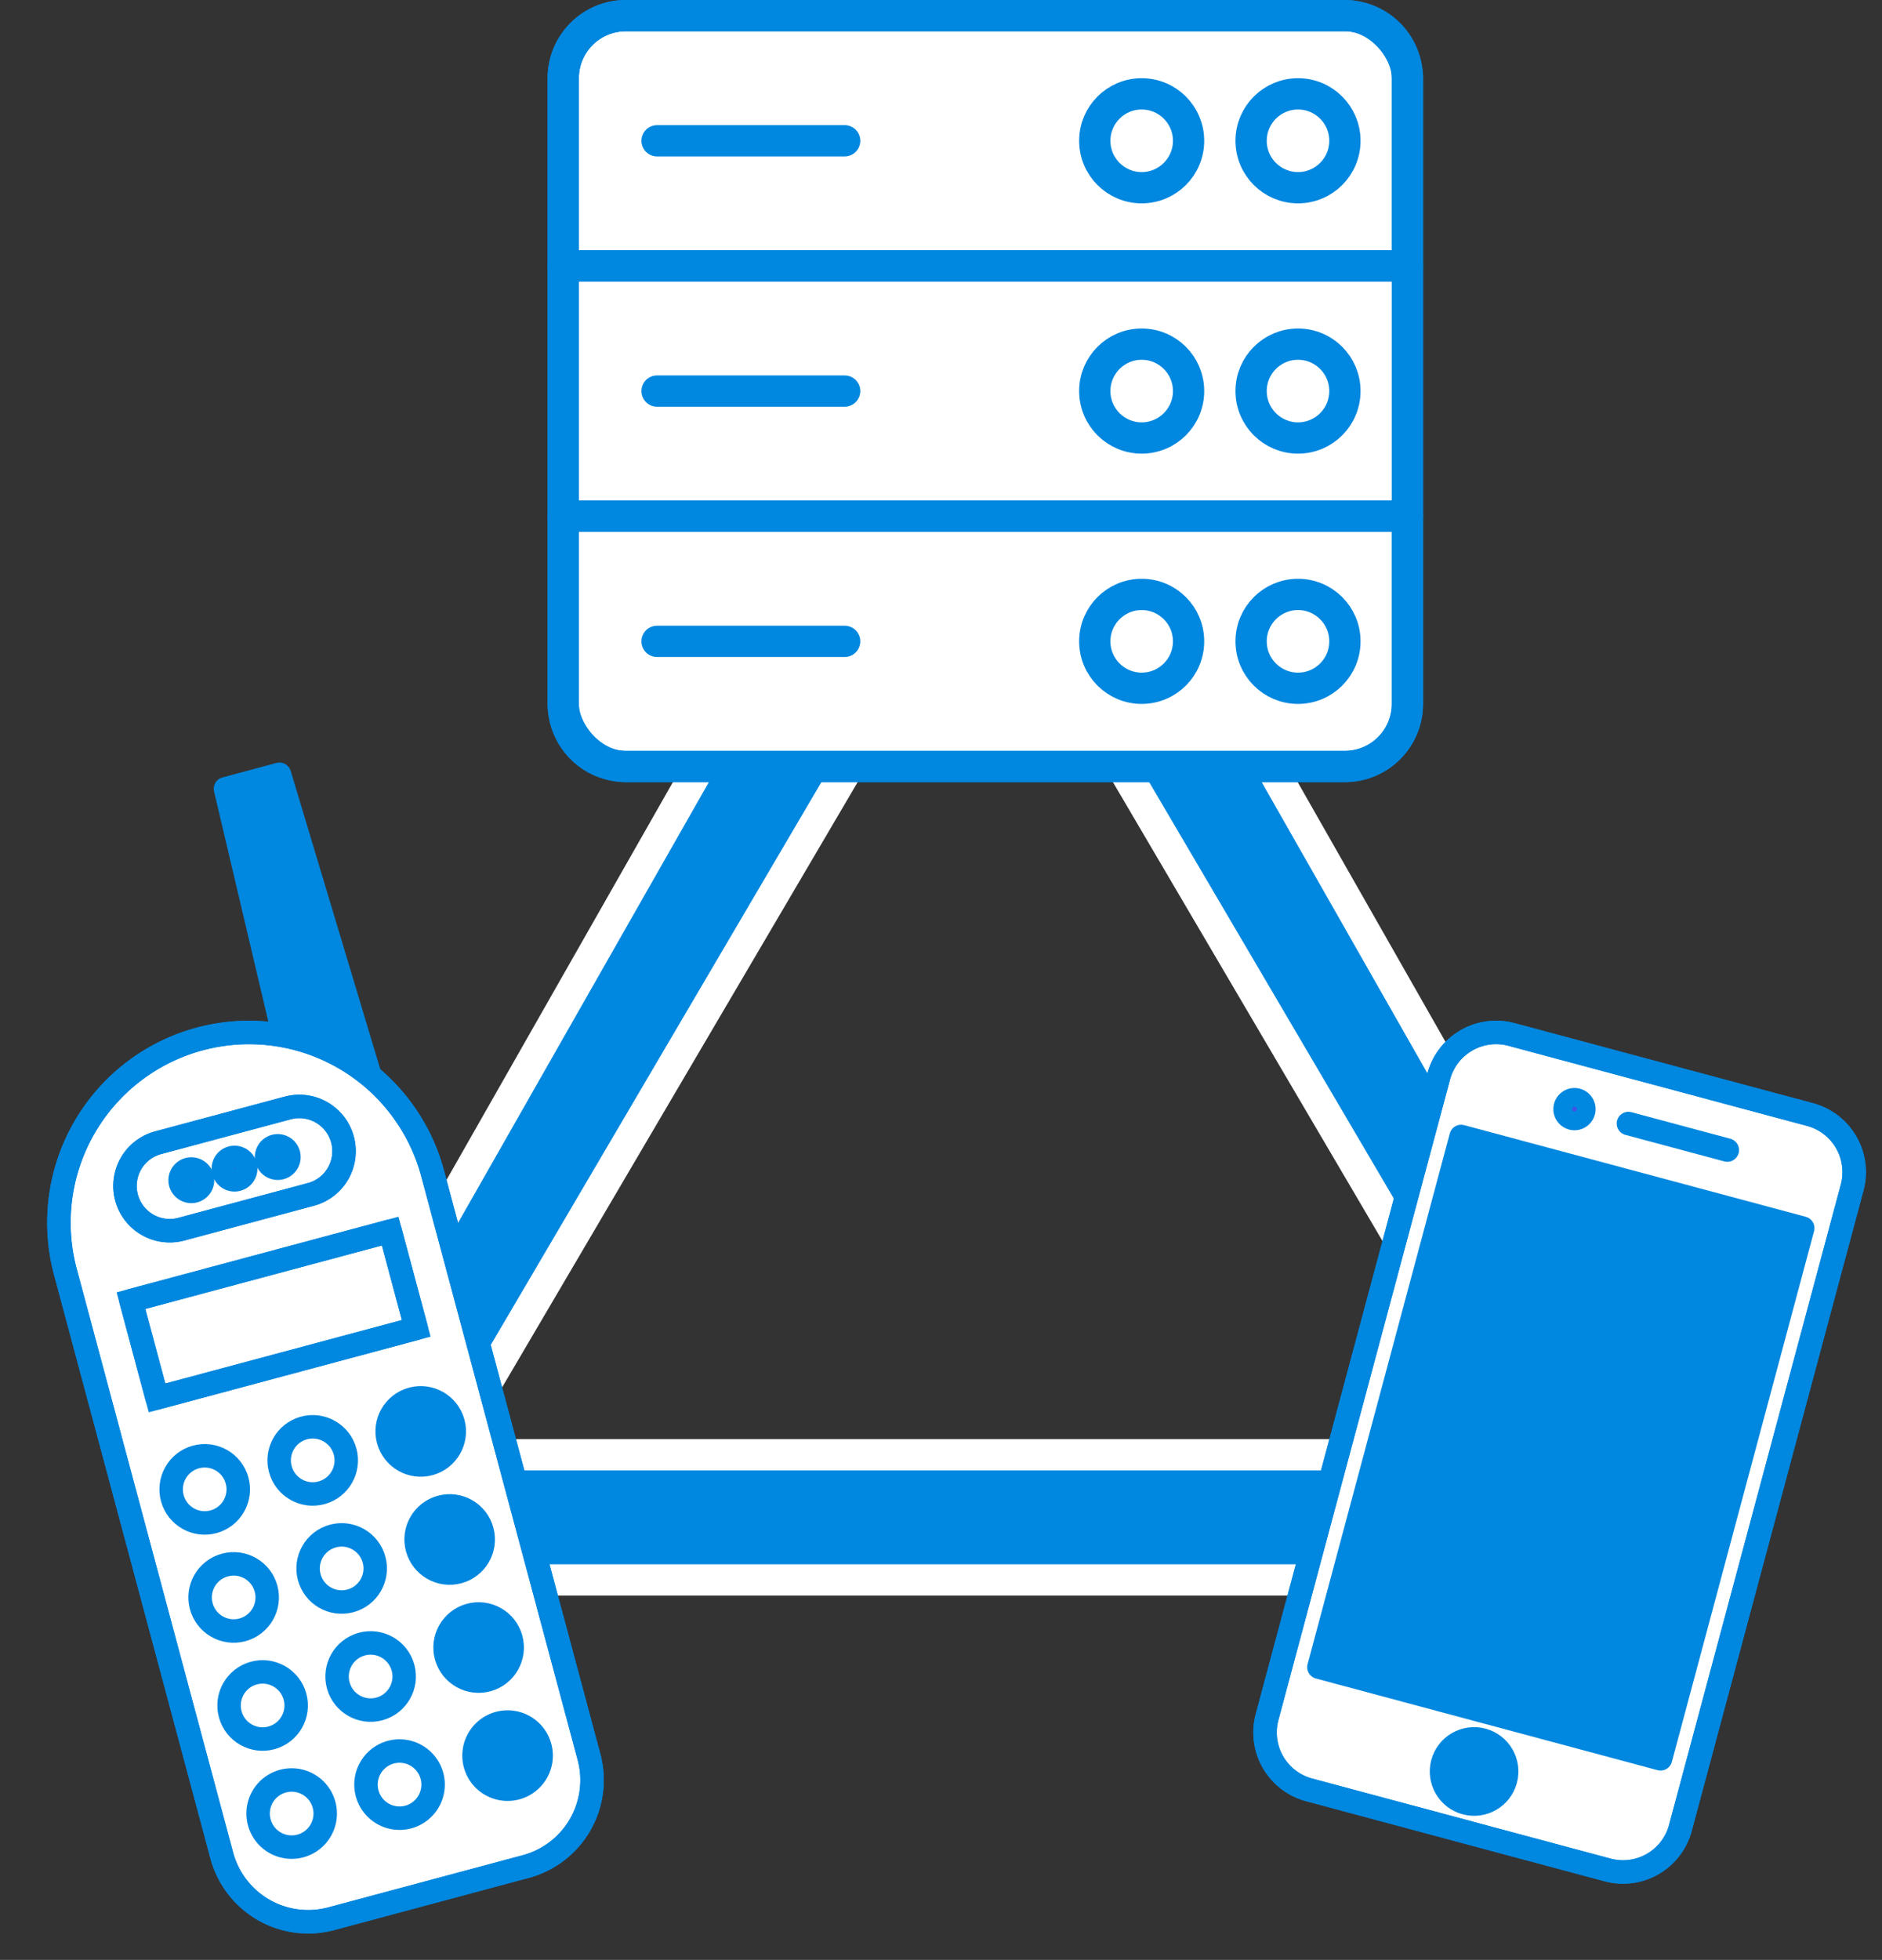 <svg xmlns="http://www.w3.org/2000/svg" width="60.193" height="62.646" viewBox="0 0 60.193 62.646"><rect x="0" y="0" width="60.193" height="62.646" fill="#333333" stroke="none"/><defs><style>.a,.e{fill:#0087df;}.a{stroke:#fff;}.a,.c,.d,.e,.g,.i{stroke-linejoin:round;}.b,.d,.f,.i{fill:#fff;}.b,.c,.d,.e,.f,.g,.h,.i{stroke:#0087df;}.c,.g{fill:none;}.c,.d,.e,.g,.i{stroke-linecap:round;}.e,.f,.g,.h,.i{stroke-width:0.75px;}.h{fill:#4550e5;}</style></defs><g transform="translate(-68.984 -323.5)"><g transform="translate(-527.303 127.834)"><path class="a" d="M648.3,246.166h-41a2,2,0,0,1-1.8-2.875l20.5-36a2,2,0,0,1,3.6,0l20.5,36a2,2,0,0,1-1.8,2.875Zm-37.8-4h34.6l-17.3-29.431Z"/></g><g transform="translate(-527.303 127.834)"><rect class="b" width="27" height="24" rx="2" transform="translate(614.302 196.166)"/><path class="c" d="M639.3,220.166h-23a2,2,0,0,1-2-2v-6h27v6A2,2,0,0,1,639.3,220.166Z"/><line class="c" x2="6" transform="translate(617.302 216.166)"/><rect class="c" width="27" height="8" transform="translate(614.302 204.166)"/><line class="c" x2="6" transform="translate(617.302 208.166)"/><path class="c" d="M641.3,204.166h-27v-6a2,2,0,0,1,2-2h23a2,2,0,0,1,2,2Z"/><line class="c" x2="6" transform="translate(617.302 200.166)"/><circle class="d" cx="1.5" cy="1.5" r="1.5" transform="translate(636.302 198.666)"/><circle class="d" cx="1.5" cy="1.5" r="1.5" transform="translate(631.302 198.666)"/><circle class="d" cx="1.5" cy="1.5" r="1.5" transform="translate(636.302 206.666)"/><circle class="d" cx="1.5" cy="1.5" r="1.5" transform="translate(631.302 206.666)"/><circle class="d" cx="1.5" cy="1.5" r="1.5" transform="translate(636.302 214.666)"/><circle class="d" cx="1.5" cy="1.5" r="1.5" transform="translate(631.302 214.666)"/></g><g transform="matrix(0.966, -0.259, 0.259, 0.966, -588.795, 489.482)"><path class="e" d="M686.729,48.04h-2.5l.358-11.8h1.788Z" transform="translate(-5.908)"/><path class="f" d="M681.894,55a6.079,6.079,0,1,0-12.158,0V74.307a2.861,2.861,0,0,0,2.861,2.861h6.437a2.861,2.861,0,0,0,2.861-2.861Z" transform="translate(0 -5.17)"/><path class="g" d="M681.894,55a6.079,6.079,0,1,0-12.158,0V74.307a2.861,2.861,0,0,0,2.861,2.861h6.437a2.861,2.861,0,0,0,2.861-2.861Z" transform="translate(0 -5.17)"/><path class="f" d="M681.114,55.179a1.431,1.431,0,0,1-1.431,1.43h-4.29a1.43,1.43,0,1,1,0-2.861h4.29A1.431,1.431,0,0,1,681.114,55.179Z" transform="translate(-1.723 -7.139)"/><g transform="translate(674.027 47.683)"><path class="h" d="M677.339,55.56a.358.358,0,1,0,.358.358.358.358,0,0,0-.358-.358Z" transform="translate(-676.981 -55.56)"/></g><g transform="translate(675.457 47.683)"><g transform="translate(0)"><path class="h" d="M679.754,55.56a.358.358,0,1,0,.358.358.358.358,0,0,0-.358-.358Z" transform="translate(-679.396 -55.56)"/></g></g><g transform="translate(676.888 47.683)"><path class="h" d="M682.169,55.56a.358.358,0,1,0,.358.358.358.358,0,0,0-.358-.358Z" transform="translate(-681.811 -55.56)"/></g><path class="g" d="M681.114,55.179a1.431,1.431,0,0,1-1.431,1.43h-4.29a1.43,1.43,0,1,1,0-2.861h4.29A1.431,1.431,0,0,1,681.114,55.179Z" transform="translate(-1.723 -7.139)"/><rect class="f" width="8.582" height="3.218" transform="translate(671.524 51.259)"/><rect class="g" width="8.582" height="3.218" transform="translate(671.524 51.259)"/><circle class="i" cx="1.073" cy="1.073" r="1.073" transform="translate(671.166 60.198)"/><circle class="i" cx="1.073" cy="1.073" r="1.073" transform="translate(674.742 60.198)"/><circle class="e" cx="1.073" cy="1.073" r="1.073" transform="translate(678.318 60.198)"/><circle class="i" cx="1.073" cy="1.073" r="1.073" transform="matrix(1, -0.008, 0.008, 1, 671.158, 56.631)"/><circle class="i" cx="1.073" cy="1.073" r="1.073" transform="matrix(1, -0.008, 0.008, 1, 674.734, 56.631)"/><circle class="e" cx="1.073" cy="1.073" r="1.073" transform="matrix(1, -0.008, 0.008, 1, 678.31, 56.631)"/><circle class="i" cx="1.073" cy="1.073" r="1.073" transform="matrix(1, -0.007, 0.007, 1, 671.159, 63.781)"/><circle class="i" cx="1.073" cy="1.073" r="1.073" transform="matrix(1, -0.007, 0.007, 1, 674.735, 63.781)"/><circle class="e" cx="1.073" cy="1.073" r="1.073" transform="matrix(1, -0.007, 0.007, 1, 678.311, 63.781)"/><path class="i" d="M674.3,89.839a1.073,1.073,0,1,1-1.073-1.073A1.073,1.073,0,0,1,674.3,89.839Z" transform="translate(-0.985 -21.416)"/><path class="i" d="M680.334,89.839a1.073,1.073,0,1,1-1.073-1.073A1.073,1.073,0,0,1,680.334,89.839Z" transform="translate(-3.447 -21.416)"/><path class="e" d="M686.372,89.839a1.073,1.073,0,1,1-1.073-1.073A1.073,1.073,0,0,1,686.372,89.839Z" transform="translate(-5.908 -21.416)"/></g><g transform="matrix(0.966, 0.259, -0.259, 0.966, 62.719, 297.568)"><path class="f" d="M79.8,65.928A1.9,1.9,0,0,1,77.9,67.833h-9.88a1.9,1.9,0,0,1-1.905-1.905V44.738a1.9,1.9,0,0,1,1.9-1.9H77.9a1.905,1.905,0,0,1,1.905,1.9Z"/><path class="g" d="M79.8,65.928A1.9,1.9,0,0,1,77.9,67.833h-9.88a1.9,1.9,0,0,1-1.905-1.905V44.738a1.9,1.9,0,0,1,1.9-1.9H77.9a1.905,1.905,0,0,1,1.905,1.9Z"/><rect class="e" width="11.31" height="17.56" transform="translate(67.304 46.404)"/><line class="g" x2="3.274" transform="translate(72.364 44.619)"/><g transform="translate(70.281 44.321)"><g transform="translate(0)"><path class="h" d="M74.864,45.851h0a.3.3,0,0,0,0,.6h0a.3.3,0,0,0,0-.6Z" transform="translate(-74.566 -45.851)"/></g></g><circle class="e" cx="1.042" cy="1.042" r="1.042" transform="translate(71.918 64.857)"/></g></g></svg>